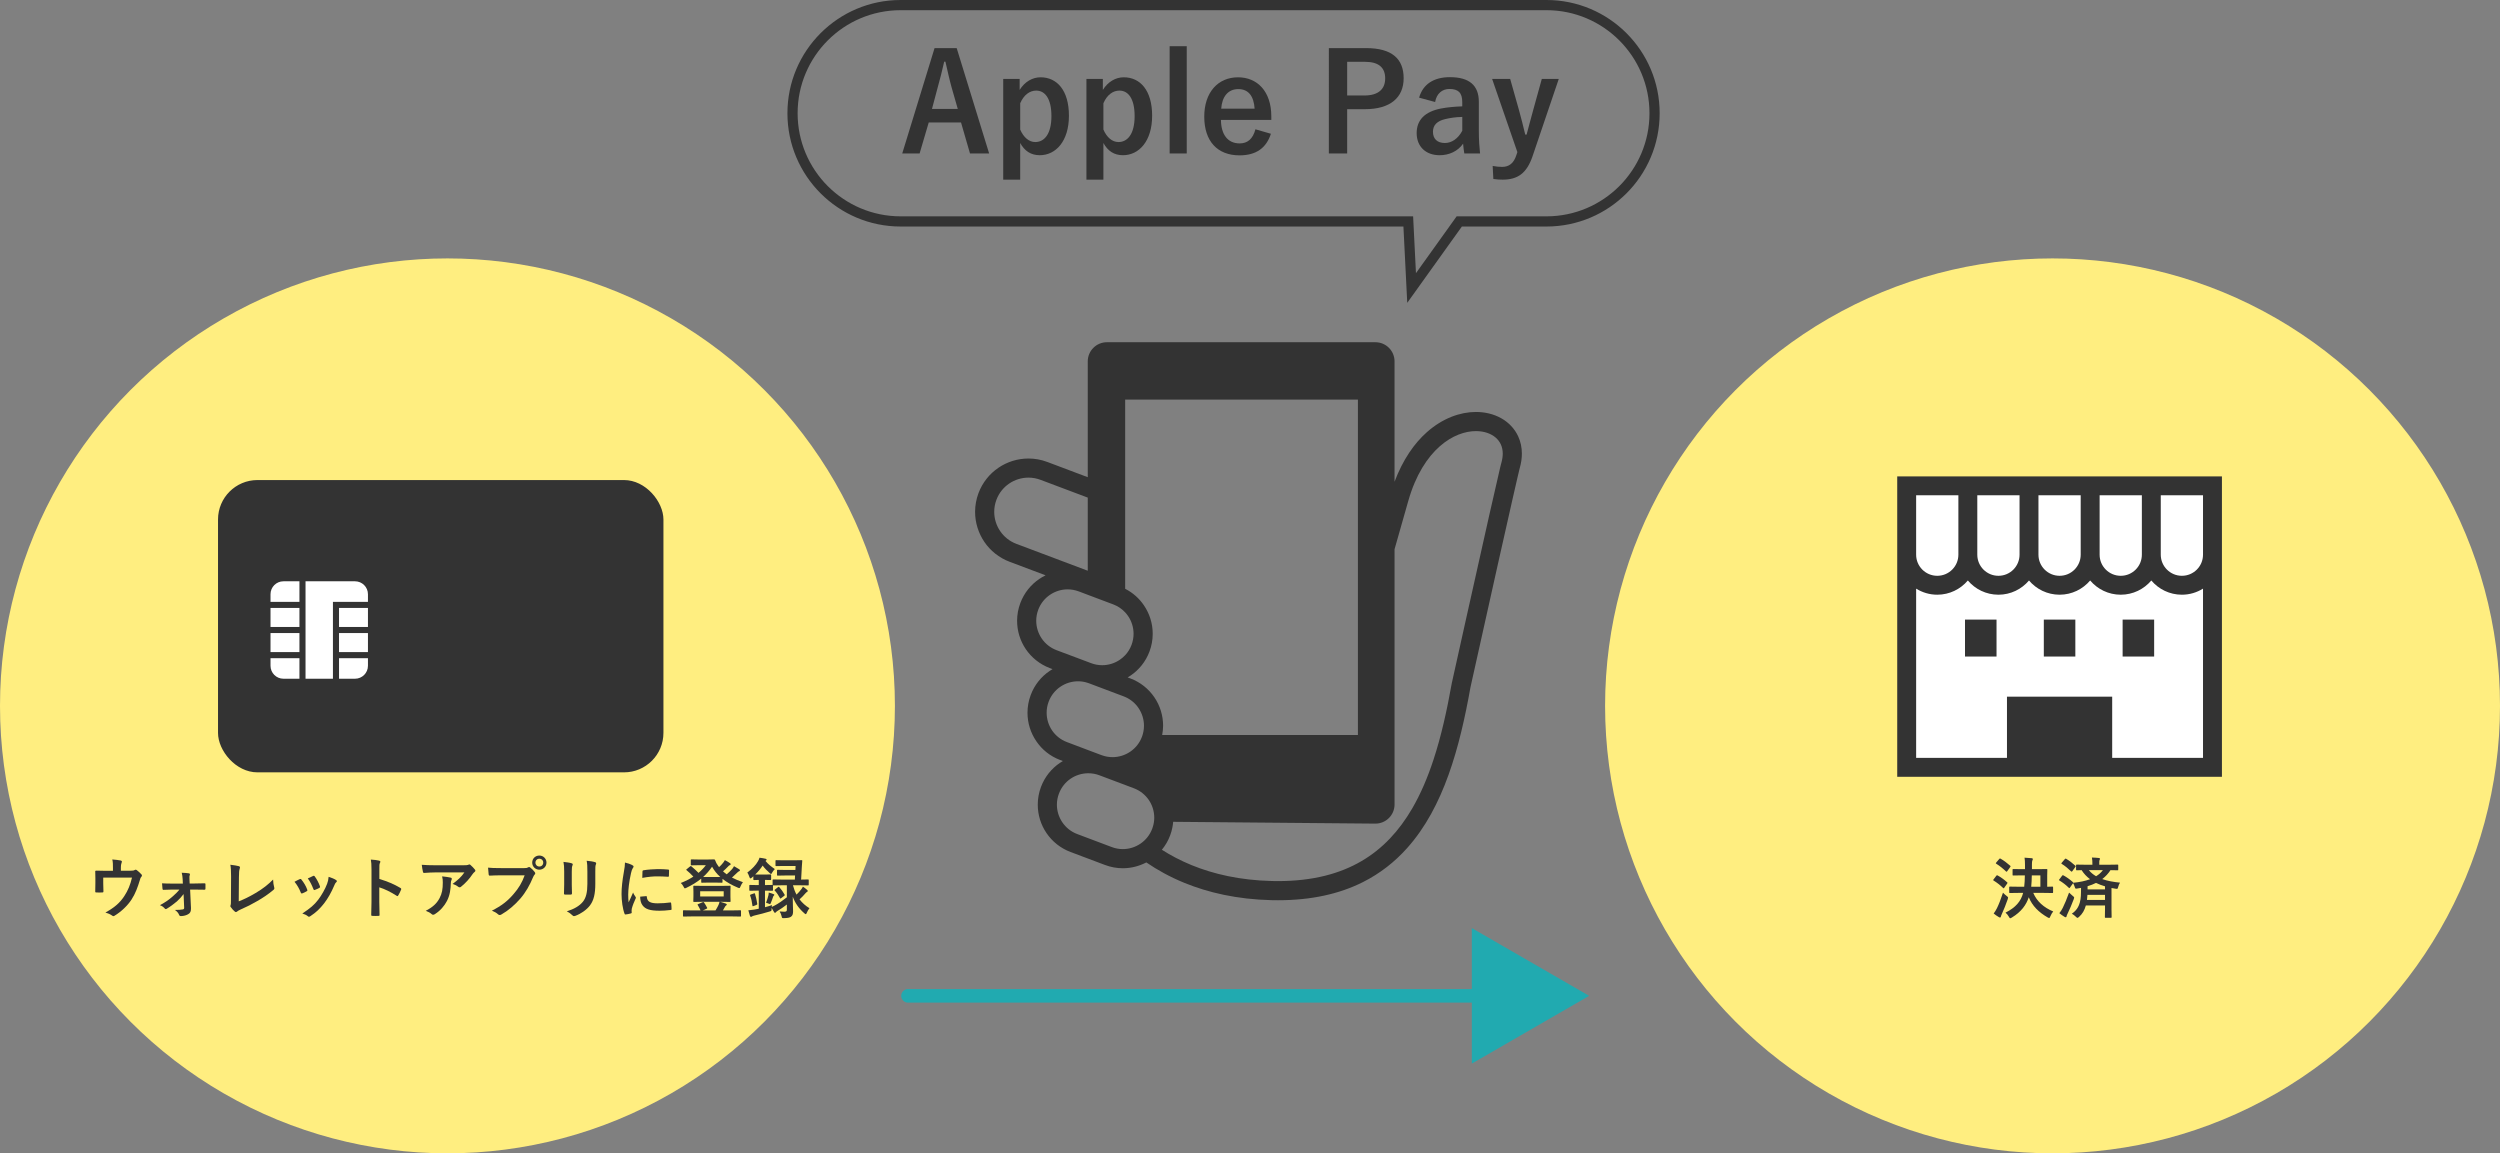 <?xml version="1.0" encoding="UTF-8"?><svg id="b" xmlns="http://www.w3.org/2000/svg" width="735.941" height="339.512" viewBox="0 0 735.941 339.512"><rect x="0" y="0" width="735.941" height="339.512" fill="#808080" stroke="none"/><defs><style>.d{stroke:#21aab0;stroke-linecap:round;stroke-linejoin:round;stroke-width:4px;}.d,.e{fill:none;}.f{fill:#fff;}.g{fill:#333;}.h{fill:#ffee80;}.i{fill:#21aab0;}.e{stroke:#333;stroke-miterlimit:10;stroke-width:3px;}</style></defs><g id="c"><circle class="h" cx="131.721" cy="207.791" r="131.721"/><circle class="h" cx="604.22" cy="207.791" r="131.721"/><rect class="g" x="64.179" y="141.316" width="131.121" height="86.048" rx="11.612" ry="11.612"/><rect class="f" x="79.633" y="186.357" width="8.515" height="5.602"/><path class="f" d="m88.148,193.751v6.05h-4.706c-2.105,0-3.809-1.705-3.809-3.809v-2.241h8.515Z"/><rect class="f" x="79.633" y="178.962" width="8.515" height="5.602"/><path class="f" d="m79.633,177.169v-2.241c0-2.105,1.705-3.809,3.809-3.809h4.706v6.05h-8.515Z"/><path class="f" d="m98.008,177.169v22.632h-8.067v-28.683h14.561c2.105,0,3.813,1.705,3.813,3.809v2.241h-10.308Z"/><rect class="f" x="99.801" y="178.962" width="8.515" height="5.602"/><rect class="f" x="99.801" y="186.357" width="8.515" height="5.602"/><path class="f" d="m99.801,199.802v-6.05h8.515v2.241c0,2.105-1.709,3.809-3.813,3.809h-4.702Z"/><path class="g" d="m446.915,128.446c-1.068-2.312-2.867-4.145-5.04-5.353-2.173-1.207-4.712-1.82-7.389-1.82-4.697,0-9.841,1.882-14.399,5.907-3.795,3.35-7.145,8.191-9.566,14.637v-35.443c0-3.108-2.529-5.631-5.634-5.631h-79.041c-3.108,0-5.635,2.523-5.635,5.631v34.1l-11.925-4.492c-1.814-.684-3.69-1.006-5.532-1.006-3.183,0-6.26.963-8.841,2.724-2.585,1.753-4.678,4.306-5.86,7.446-.684,1.814-1.009,3.693-1.009,5.532,0,3.176.969,6.254,2.724,8.842,1.752,2.576,4.309,4.674,7.448,5.857l10.581,3.982c-.65.316-1.279.678-1.879,1.086-2.442,1.663-4.436,4.087-5.55,7.062-.653,1.712-.96,3.492-.96,5.238,0,3.016.91,5.926,2.582,8.38,1.666,2.442,4.086,4.424,7.065,5.554l.783.294c-.288.167-.579.35-.852.539-2.458,1.656-4.442,4.074-5.56,7.062-.65,1.712-.957,3.489-.957,5.235,0,3.022.913,5.926,2.585,8.371,1.653,2.458,4.074,4.44,7.046,5.554l.78.297c-.303.17-.591.353-.879.551-2.446,1.653-4.44,4.077-5.554,7.049-.653,1.725-.956,3.501-.956,5.251,0,3.006.913,5.928,2.579,8.368,1.666,2.446,4.09,4.439,7.065,5.554l10.16,3.827c1.712.644,3.492.96,5.238.96,2.439,0,4.801-.613,6.913-1.715,3.217,2.198,6.932,4.272,11.219,6.024,7.018,2.861,15.51,4.851,25.636,5.086.641.016,1.269.022,1.901.022,9.857.006,18.092-1.876,24.934-5.3,5.127-2.563,9.448-5.987,13.064-10.027,5.436-6.059,9.297-13.47,12.21-21.574,2.904-8.086,4.876-16.881,6.47-25.825.04-.186.248-1.108.579-2.61,1.312-5.91,4.603-20.72,7.668-34.416,1.53-6.845,3.006-13.411,4.152-18.439.566-2.513,1.056-4.644,1.427-6.226.183-.789.337-1.446.458-1.941.114-.489.205-.842.229-.926.409-1.434.609-2.833.609-4.183.003-1.825-.375-3.555-1.087-5.094Zm-147.718,31.654c-2.025-.762-3.64-2.093-4.771-3.752-1.13-1.66-1.749-3.641-1.749-5.672,0-1.179.204-2.371.647-3.551.765-2.025,2.093-3.643,3.755-4.774,1.653-1.124,3.641-1.749,5.675-1.749,1.173,0,2.369.204,3.545.647l13.912,5.238v21.525l-21.014-7.913Zm7.455,27.856c-1.037-1.533-1.61-3.344-1.61-5.213,0-1.083.192-2.173.594-3.256.7-1.857,1.925-3.347,3.449-4.384,1.52-1.034,3.343-1.61,5.204-1.61,1.08,0,2.173.195,3.253.595h.012l2.656,1.009,7.504,2.823c1.387.52,2.557,1.332,3.505,2.347.312.334.607.706.879,1.102,1.034,1.518,1.597,3.344,1.597,5.201,0,1.083-.192,2.179-.597,3.269-.437,1.173-1.081,2.183-1.879,3.04-.477.508-.991.947-1.57,1.34-1.52,1.037-3.331,1.601-5.201,1.601-1.083,0-2.176-.192-3.256-.601l-.982-.372-9.176-3.442c-1.864-.709-3.35-1.925-4.383-3.448Zm3.049,27.06c-1.031-1.526-1.594-3.347-1.594-5.21,0-1.08.186-2.173.595-3.25.697-1.87,1.913-3.343,3.449-4.396,1.517-1.034,3.343-1.603,5.201-1.603.947,0,1.907.142,2.86.467.137.034.26.09.396.133l10.161,3.829c.158.056.303.115.452.183,1.653.721,2.984,1.857,3.929,3.253,1.037,1.532,1.61,3.346,1.61,5.216,0,1.083-.189,2.173-.591,3.257,0,0-.016.018-.016.03-.697,1.851-1.929,3.325-3.433,4.353-1.523,1.034-3.35,1.607-5.207,1.607-1.081,0-2.173-.189-3.254-.591l-4.046-1.523-6.114-2.313c-1.87-.7-3.347-1.917-4.397-3.442Zm29.605,28.565c-.037.124-.08.26-.124.384-.7,1.858-1.92,3.344-3.442,4.378-1.526,1.037-3.338,1.616-5.207,1.616-1.083,0-2.173-.192-3.257-.601l-10.16-3.829c-1.87-.697-3.346-1.929-4.384-3.449-1.034-1.517-1.61-3.34-1.61-5.201,0-1.083.192-2.189.601-3.257.697-1.867,1.923-3.358,3.442-4.393,1.474-1.006,3.244-1.566,5.046-1.597h.161c1.077,0,2.173.179,3.254.591l.442.164,9.715,3.659c1.87.706,3.35,1.929,4.396,3.449,1.037,1.53,1.604,3.343,1.604,5.216,0,.943-.148,1.909-.476,2.869Zm-6.545-43.867l-.808-.303c.294-.167.579-.35.864-.539,2.455-1.653,4.436-4.08,5.554-7.052.654-1.721.96-3.505.96-5.25,0-3.016-.913-5.919-2.582-8.365-1.362-2.016-3.244-3.721-5.529-4.879v-55.687h68.516v98.724h-57.618c.167-.91.272-1.82.272-2.724,0-3.018-.91-5.925-2.576-8.383-1.666-2.439-4.09-4.427-7.052-5.541Zm109.216-63.534c-.09.303-.192.727-.35,1.377-.57,2.39-1.746,7.535-3.189,13.937-4.322,19.194-11.064,49.607-11.064,49.607l-.012.056-.012.062c-1.393,7.826-3.068,15.435-5.356,22.395-1.712,5.226-3.77,10.083-6.29,14.405-3.789,6.492-8.582,11.767-14.912,15.472-6.343,3.7-14.29,5.879-24.59,5.885-.582,0-1.17-.012-1.771-.025-9.46-.223-17.25-2.061-23.636-4.668-3.285-1.344-6.195-2.891-8.77-4.532,1.009-1.232,1.845-2.638,2.427-4.204.297-.774.52-1.576.668-2.365.115-.554.189-1.108.229-1.659l59.538.532c3.105,0,5.634-2.523,5.634-5.628v-75.153c1.022-3.597,2.34-8.234,4.049-14.234,2.192-7.696,5.622-12.835,9.247-16.042,3.629-3.204,7.483-4.492,10.668-4.492,2.43,0,4.442.746,5.777,1.888.666.573,1.179,1.235,1.539,2.015.359.777.566,1.672.57,2.73 0.0.79-.117,1.666-.393,2.642Z"/><rect class="f" x="560.465" y="142.521" width="89.874" height="81.136"/><path class="g" d="m558.498,140.236v88.428h95.586v-88.428h-95.586Zm59.579,5.568h12.436v17.481c-.001,1.724-.692,3.261-1.821,4.395-1.134,1.13-2.671,1.82-4.396,1.822-1.725-.002-3.263-.692-4.396-1.822-1.13-1.134-1.82-2.67-1.821-4.395v-17.481Zm-18.004,0h12.436v17.481c-.001,1.725-.692,3.261-1.822,4.395-1.134,1.13-2.67,1.82-4.395,1.822-1.726-.002-3.264-.692-4.398-1.822-1.13-1.134-1.82-2.67-1.822-4.395v-17.481h0Zm-18.003,0h12.435v17.481c-.001,1.725-.692,3.261-1.82,4.395-1.135,1.13-2.671,1.82-4.398,1.822-1.725-.002-3.261-.692-4.395-1.822-1.13-1.134-1.82-2.67-1.821-4.395v-17.481h-0Zm-18.004,0h12.436v17.481c-.002,1.725-.692,3.261-1.822,4.395-1.134,1.13-2.671,1.82-4.398,1.822-1.725-.002-3.261-.692-4.395-1.822-1.13-1.134-1.82-2.67-1.822-4.395v-17.481h0Zm84.449,77.292h-26.737v-18.012h-30.974v18.012h-26.738v-49.815c1.805,1.126,3.931,1.786,6.217,1.788,3.613-.002,6.842-1.63,9.003-4.188,2.162,2.558,5.389,4.187,9.001,4.188,3.613,0,6.841-1.629,9.002-4.187,2.163,2.557,5.39,4.186,9.003,4.187,3.612-.002,6.839-1.63,9.001-4.188,2.162,2.558,5.389,4.187,9.002,4.188,3.612-.002,6.839-1.63,9.002-4.187,2.162,2.558,5.389,4.187,9.002,4.187,2.285-.002,4.411-.662,6.216-1.788v49.815Zm0-59.812c-.001,1.725-.692,3.261-1.821,4.395-1.134,1.13-2.67,1.82-4.395,1.822-1.726-.002-3.263-.692-4.398-1.822-1.128-1.134-1.819-2.67-1.82-4.395v-17.481h12.435v17.481h-0Z"/><rect class="g" x="578.45" y="182.394" width="9.281" height="10.875"/><rect class="g" x="624.851" y="182.394" width="9.281" height="10.875"/><rect class="g" x="601.65" y="182.394" width="9.282" height="10.875"/><line class="d" x1="267.295" y1="293.151" x2="439.103" y2="293.151"/><polygon class="i" points="433.267 313.097 467.805 293.153 433.267 273.208 433.267 313.097"/><path class="g" d="m38.187,256.327c.915,0,1.206-.059,1.46-.214.078-.058.175-.097.272-.097.156,0,.311.078.428.195.389.291.953.797,1.304,1.206.097.097.136.194.136.292,0,.155-.078.291-.194.428-.253.253-.331.623-.428.954-.603,2.003-1.303,3.969-2.451,5.72-1.128,1.751-3.054,3.599-5.019,4.766-.117.078-.214.117-.311.117-.136,0-.253-.078-.409-.194-.603-.409-1.167-.642-1.945-.875,2.743-1.518,4.261-2.86,5.564-4.844,1.089-1.654,1.77-3.346,2.257-5.428h-8.463v1.634c0,.778.039,1.576.059,2.354,0,.311-.059.37-.311.37-.584.039-1.206.039-1.79,0-.253,0-.311-.058-.311-.291.019-.992.039-1.634.039-2.413v-1.576c0-.623,0-1.323-.039-1.887-.019-.175.097-.253.273-.253.914.039,1.984.059,2.957.059h1.984v-.759c0-1.031,0-1.829-.194-2.588.953.078,1.868.175,2.412.292.389.078.506.292.35.603-.097.273-.233.681-.233,1.498v.934h2.607Z"/><path class="g" d="m54.04,263.195c-.544.72-1.187,1.459-1.945,2.14-.778.681-2.14,1.673-2.977,2.16-.136.078-.233.117-.331.117-.097,0-.194-.058-.311-.194-.389-.467-.798-.72-1.401-.954,1.81-.992,2.49-1.498,3.619-2.451.875-.759,1.557-1.42,2.121-2.14h-2.237c-.817,0-1.615.059-2.451.078-.156.019-.273-.098-.292-.311-.058-.428-.097-.934-.136-1.615,1.187.078,1.868.078,2.821.078h3.307l-.059-1.284c-.058-.701-.097-1.245-.272-1.907.739.019,1.634.097,2.121.175.291.039.35.253.253.486-.117.273-.117.525-.098,1.128l.059,1.381h1.362c.973,0,2.14-.059,2.957-.059.233-.019.331.059.331.253.019.447.019.915,0,1.362,0,.175-.117.292-.331.273-.739,0-1.751-.039-2.899-.039h-1.284l.253,5.428c.039,1.011-.233,1.478-.778,1.79-.506.331-1.42.584-2.14.584-.331,0-.467-.097-.564-.331-.253-.642-.642-1.031-1.245-1.478,1.109,0,1.926-.078,2.334-.156.273-.058.389-.194.389-.467l-.175-4.046Z"/><path class="g" d="m70.281,265.335c1.498-.584,2.957-1.264,4.961-2.451,2.237-1.323,3.58-2.413,5.156-3.969.019.895.136,1.673.311,2.257.117.37.059.564-.194.778-1.595,1.342-3.21,2.412-4.864,3.346-1.478.875-2.996,1.634-4.767,2.412-.486.214-.836.409-1.089.623-.117.097-.233.156-.35.156s-.214-.059-.331-.156c-.447-.37-.836-.797-1.187-1.323-.078-.097-.117-.195-.117-.311,0-.097.039-.214.097-.331.078-.194.078-.564.078-1.109l.039-7.315c0-1.595-.058-2.549-.214-3.385,1.089.136,2.082.292,2.529.428.194.059.311.175.311.37,0,.097-.039.233-.097.408-.136.389-.214,1.031-.214,2.413l-.059,7.159Z"/><path class="g" d="m88.235,258.798c.214-.097.35-.078.506.136.681.856,1.304,1.848,1.673,2.879.039.136.078.214.078.291,0,.117-.078.175-.233.273-.467.273-.798.428-1.245.603-.273.097-.389,0-.486-.273-.448-1.128-1.051-2.198-1.829-3.132.662-.37,1.128-.584,1.537-.778Zm10.681.253c.156.117.253.214.253.331s-.058.214-.214.35c-.292.253-.428.642-.584.992-.837,1.984-1.849,3.755-2.938,5.175-1.284,1.634-2.354,2.665-4.008,3.755-.155.117-.311.214-.467.214-.097,0-.214-.039-.311-.136-.486-.389-.934-.603-1.654-.817,2.334-1.537,3.502-2.529,4.669-4.047.973-1.265,2.062-3.171,2.627-4.689.253-.72.37-1.148.448-2.062.817.253,1.692.603,2.179.934Zm-6.75-1.187c.214-.097.35-.078.505.156.525.681,1.187,1.907,1.498,2.84.098.292.059.389-.194.525-.37.214-.798.409-1.342.603-.214.078-.292-.019-.389-.291-.448-1.148-.895-2.082-1.634-3.113.778-.37,1.226-.584,1.557-.72Z"/><path class="g" d="m111.675,258.739c2.373.739,4.261,1.498,6.186,2.646.214.117.311.253.214.506-.253.642-.565,1.245-.837,1.692-.078.136-.155.214-.253.214-.058,0-.136-.019-.214-.098-1.79-1.147-3.541-2.003-5.117-2.49v4.3c0,1.265.039,2.413.078,3.813.019.233-.078.292-.351.292-.564.039-1.167.039-1.731,0-.273,0-.37-.059-.37-.292.059-1.44.078-2.587.078-3.833v-9.572c0-1.459-.059-2.101-.195-2.879.895.059,1.868.156,2.432.311.272.058.37.175.37.331,0,.117-.059.273-.156.447-.136.253-.136.739-.136,1.829v2.782Z"/><path class="g" d="m128.306,256.814c-1.109,0-2.296.078-3.444.156-.233.019-.31-.117-.35-.292-.156-.545-.273-1.518-.351-2.101,1.323.097,2.394.136,3.949.136h8.347c.817,0,1.147-.039,1.342-.117.098-.039.273-.136.37-.136.155,0,.311.117.447.272.428.37.798.778,1.168,1.226.097.117.155.233.155.35,0,.156-.098.292-.273.409-.214.155-.37.35-.525.564-.914,1.381-2.12,2.724-3.424,3.755-.117.117-.253.175-.409.175-.155,0-.33-.078-.467-.194-.486-.389-.973-.603-1.614-.798,1.557-1.167,2.51-2.003,3.482-3.404h-8.404Zm1.089,7.587c.739-1.381.953-2.704.953-4.591,0-.72-.038-1.167-.194-1.829.953.098,1.965.234,2.51.37.253.059.331.195.331.37,0,.117-.039.234-.098.351-.136.272-.155.467-.175.797-.059,1.887-.253,3.619-1.148,5.35-.758,1.46-1.926,2.84-3.54,3.872-.176.117-.351.195-.545.195-.137,0-.273-.059-.39-.175-.467-.409-1.03-.72-1.77-.992,2.12-1.109,3.229-2.16,4.065-3.716Z"/><path class="g" d="m147.427,257.67c-1.264,0-2.373.058-3.21.097-.253.019-.33-.117-.369-.389-.059-.389-.137-1.401-.175-1.965.875.097,1.906.136,3.735.136h6.945c.583,0,.797-.039,1.069-.194.117-.078.233-.117.331-.117.117,0,.233.039.331.136.506.409.992.875,1.322,1.343.098.136.156.253.156.389,0,.117-.059.234-.194.37-.176.175-.273.37-.448.759-.953,2.296-2.14,4.436-3.774,6.323-1.673,1.906-3.56,3.521-5.524,4.63-.176.117-.351.175-.525.175-.156,0-.331-.059-.486-.214-.447-.428-1.09-.778-1.81-1.07,2.841-1.44,4.572-2.782,6.361-4.864,1.518-1.731,2.51-3.385,3.288-5.544h-7.023Zm13.443-3.735c0,1.167-.934,2.082-2.101,2.082s-2.102-.914-2.102-2.082c0-1.206.935-2.082,2.102-2.082s2.101.914,2.101,2.082Zm-3.249,0c0,.662.487,1.148,1.148,1.148s1.147-.486,1.147-1.148-.486-1.148-1.147-1.148-1.148.486-1.148,1.148Z"/><path class="g" d="m166.081,256.561c0-1.342-.059-2.082-.214-2.84.817.097,1.849.214,2.412.408.233.059.331.175.331.311,0,.097-.039.194-.078.291-.175.37-.214.856-.214,1.849v3.93c0,1.012.039,1.77.059,2.451,0,.292-.117.389-.428.389h-1.557c-.273,0-.39-.097-.37-.331,0-.681.059-1.81.059-2.646v-3.813Zm9.163,3.638c0,2.879-.428,4.805-1.575,6.342-.954,1.265-2.647,2.451-4.28,3.054-.156.059-.292.097-.409.097-.155,0-.291-.058-.467-.233-.467-.467-.973-.836-1.653-1.187,2.082-.642,3.716-1.557,4.747-2.84.894-1.109,1.304-2.724,1.304-5.195v-3.677c0-1.673-.039-2.296-.214-3.171.934.078,1.867.214,2.528.428.195.058.273.175.273.331,0,.097-.019.214-.077.311-.176.408-.176.914-.176,2.121v3.619Z"/><path class="g" d="m186.058,254.634c.33.175.447.292.447.467,0,.136-.039.194-.292.584-.194.35-.292.623-.467,1.381-.545,2.412-.817,4.805-.817,6.284,0,.954.039,1.595.117,2.276.408-.895.759-1.537,1.322-2.899.156.486.409.798.682,1.226.058.098.136.214.136.292,0,.136-.039.214-.098.311-.447,1.011-.816,1.848-1.108,2.938-.039.117-.059.331-.059.603,0,.233.039.389.039.545,0,.136-.078.214-.253.253-.486.136-1.031.253-1.596.311-.136.019-.214-.078-.253-.214-.544-1.362-.894-3.833-.894-5.797,0-1.751.214-3.872.661-6.381.253-1.44.351-2.082.351-2.899.875.214,1.498.409,2.082.72Zm4.163,9.164c.155-.019.194.078.194.291.117,1.343,1.051,1.829,3.171,1.829,1.459,0,2.413-.098,3.716-.253.195-.019.233,0,.273.253.059.408.117,1.167.117,1.673,0,.233,0,.253-.331.292-1.323.156-2.257.214-3.171.214-2.88,0-4.222-.467-5.059-1.615-.486-.623-.681-1.615-.681-2.529l1.77-.155Zm-1.09-7.276c.019-.233.078-.292.273-.331,1.147-.214,3.327-.35,4.222-.35,1.167,0,2.062.039,2.88.117.408.019.447.058.447.253,0,.584,0,1.109-.039,1.653-.019.175-.078.253-.253.233-1.167-.078-2.179-.117-3.171-.117-1.304,0-2.568.117-4.417.448.019-1.089.019-1.576.059-1.907Z"/><path class="g" d="m208.408,253.02c1.09,0,1.635-.039,1.77-.039.176,0,.233.019.331.233.214.603.506,1.167.894,1.673.078.136.176.253.273.37.467-.428.856-.836,1.168-1.245.194-.233.35-.467.544-.817.584.291,1.148.662,1.498.895.176.117.215.214.215.311,0,.117-.078.214-.253.273-.156.058-.351.194-.662.545-.408.428-.817.836-1.342,1.284.35.311.7.603,1.089.875.643-.544,1.187-1.109,1.596-1.556.194-.253.369-.486.545-.837.583.311,1.069.604,1.518.895.175.117.233.214.233.331s-.098.214-.253.272c-.195.078-.351.156-.682.525-.408.409-.875.856-1.42,1.323.973.506,2.043.973,3.229,1.362-.292.389-.506.759-.7,1.226-.156.37-.214.506-.37.506-.097,0-.233-.039-.447-.136-1.79-.759-3.269-1.595-4.494-2.568v.915c0,.195-.019.214-.214.214-.098,0-.545-.039-1.926-.039h-2.004c-1.382,0-1.81.039-1.907.039-.194,0-.214-.019-.214-.214v-.992c-1.283,1.051-2.743,1.926-4.357,2.704-.214.098-.351.156-.447.156-.156,0-.233-.156-.409-.506-.214-.428-.447-.739-.798-1.07,1.382-.545,2.607-1.167,3.697-1.868-.682-.739-1.284-1.304-1.946-1.848-.097-.078-.155-.136-.155-.195,0-.039.059-.097.155-.175l.974-.778c.175-.136.214-.175.389-.039.759.642,1.42,1.226,2.102,1.926.816-.681,1.536-1.42,2.159-2.257h-2.159c-1.46,0-1.927.039-2.043.039-.214,0-.233-.019-.233-.194v-1.342c0-.195.019-.214.233-.214.116,0,.583.039,2.043.039h2.781Zm3.872,7.763c1.81,0,2.451-.039,2.568-.039.194,0,.214.019.214.233,0,.117-.039.486-.039,1.401v1.498c0,.915.039,1.284.039,1.401,0,.214-.019.233-.214.233-.117,0-.759-.039-2.568-.039h-.292c.642.175,1.206.35,1.712.545.175.058.253.175.253.253,0,.097-.059.194-.194.273-.155.097-.233.194-.37.447l-.583,1.012h2.646c1.751,0,2.354-.039,2.471-.039.194,0,.214.019.214.195v1.44c0,.195-.019.214-.214.214-.116,0-.72-.039-2.471-.039h-11.712c-1.751,0-2.353.039-2.471.039-.194,0-.214-.019-.214-.214v-1.44c0-.175.019-.195.214-.195.117,0,.72.039,2.471.039h2.49c-.233-.506-.506-1.07-.817-1.557-.116-.175-.097-.233.137-.311l1.284-.545c.233-.097.31-.078.428.098.331.486.604.953.875,1.478.098.194.078.253-.194.37l-1.051.467h3.735c.331-.525.604-1.012.817-1.459.156-.311.292-.681.37-1.07h-4.941c-1.81,0-2.433.039-2.568.039-.194,0-.214-.019-.214-.233,0-.117.039-.486.039-1.401v-1.498c0-.915-.039-1.284-.039-1.401,0-.214.019-.233.214-.233.136,0,.759.039,2.568.039h5.408Zm-6.167,3.113h6.926v-1.537h-6.926v1.537Zm4.436-5.72c.739,0,1.187,0,1.478-.019-.973-.875-1.77-1.868-2.412-3.016-.778,1.148-1.654,2.14-2.627,3.016.273.019.759.019,1.557.019h2.004Z"/><path class="g" d="m233.424,260.607c.272,1.012.603,1.926,1.05,2.743.525-.506.992-1.012,1.44-1.615.155-.214.31-.447.447-.739.486.331.798.584,1.245.973.116.117.194.233.194.331,0,.078-.098.175-.253.273-.155.097-.311.214-.545.505-.428.525-.992,1.09-1.634,1.673.798,1.051,1.77,1.907,2.918,2.607-.292.35-.584.836-.798,1.362-.116.273-.175.389-.292.389-.097,0-.214-.078-.389-.233-1.634-1.42-2.743-2.996-3.443-4.922,0,2.276.097,3.385.097,4.28,0,.739-.097,1.284-.642,1.654-.37.233-.894.37-2.004.389-.622.019-.604.019-.739-.584-.117-.525-.311-.973-.584-1.381.584.059.935.078,1.362.078.622,0,.778-.156.778-.603v-1.518c-.915.7-1.868,1.381-2.724,1.868-.253.156-.429.291-.506.409-.059.097-.156.175-.233.175-.078,0-.156-.019-.253-.156-.253-.37-.486-.797-.759-1.323-.019.097-.019.214-.019.311-.019.642-.019.603-.584.778-1.4.428-2.859.817-4.475,1.187-.311.078-.565.175-.681.253-.117.078-.194.136-.311.136-.136,0-.253-.078-.311-.253-.175-.525-.35-1.109-.486-1.673.662-.058,1.148-.117,1.712-.214.448-.078.915-.156,1.362-.253v-5.331h-.545c-1.44,0-1.887.039-2.004.039-.214,0-.233-.019-.233-.214v-1.284c0-.194.019-.214.233-.214.117,0,.565.039,2.004.039h.545v-1.518c-.973.019-1.284.039-1.382.039-.194,0-.214-.019-.214-.233v-.875c-.155.136-.291.272-.447.389-.175.156-.311.234-.408.234-.137,0-.214-.136-.311-.428-.136-.447-.369-.934-.604-1.304,1.401-1.031,2.51-2.198,3.152-3.346.214-.389.35-.681.428-1.012.604.059,1.304.195,1.81.311.194.039.292.156.292.233,0,.097-.059.195-.215.311l-.116.097c.778.973,1.576,1.576,2.743,2.393-.233.233-.565.642-.759.992-.155.291-.233.447-.351.447-.097,0-.214-.097-.408-.273-.837-.739-1.518-1.44-2.062-2.198-.603.915-1.342,1.809-2.198,2.627.253.019.623.019,1.284.019h1.557c1.167,0,1.498-.039,1.614-.039.214,0,.233.019.233.214v1.206c0,.214-.019.233-.233.233-.116,0-.447-.039-1.575-.039v1.518h.116c1.44,0,1.888-.039,2.004-.039h.117v-1.401c0-.194.019-.214.214-.214.116,0,.72.039,2.567.039h3.774l.059-1.206h-2.879c-1.576,0-2.102.039-2.218.039-.195,0-.215-.019-.215-.214v-1.284c0-.194.019-.214.215-.214.116,0,.642.039,2.218.039h2.977l.058-1.167h-3.521c-1.537,0-2.062.039-2.18.039-.194,0-.214-.019-.214-.214v-1.323c0-.194.019-.214.214-.214.117,0,.643.039,2.18.039h3.073c1.557,0,2.082-.039,2.179-.039.195,0,.253.039.234.233-.059.564-.078,1.089-.117,1.615l-.214,3.872c1.381,0,1.906-.039,2.004-.039.214,0,.233.019.233.214v1.323c0,.194-.019.214-.233.214-.098,0-.72-.039-2.568-.039h-1.848Zm-11.498,2.393c.233-.078.273-.078.33.117.273.875.525,1.965.662,2.938.019.175,0,.233-.233.331l-.837.331c-.273.097-.311.078-.351-.117-.116-1.031-.31-1.945-.661-2.938-.078-.214-.059-.253.214-.35l.876-.311Zm8.287-2.393c-1.848,0-2.451.039-2.567.039h-.098v1.362c0,.194-.019.214-.233.214-.116,0-.565-.039-2.004-.039h-.116v4.883c.681-.175,1.361-.389,2.062-.623-.039.175-.058.351-.077.545l.875-.428c1.109-.584,2.374-1.46,3.58-2.413v-3.541h-1.421Zm-3.988,2.86c.039-.194.059-.408.078-.72.467.117,1.07.311,1.42.467.156.059.215.117.215.195,0,.097-.039.156-.117.214-.116.078-.175.175-.253.409-.155.506-.351,1.05-.622,1.692-.117.292-.176.428-.311.428-.078,0-.214-.059-.409-.156-.194-.097-.467-.175-.72-.233.311-.817.545-1.557.72-2.296Zm2.802-2.315c.098-.078.156-.117.194-.117.059,0,.117.058.195.136.642.72,1.108,1.401,1.536,2.159.117.175.098.234-.116.389l-.856.662c-.116.078-.175.136-.233.136-.058,0-.097-.059-.155-.175-.428-.797-.914-1.517-1.518-2.179-.136-.136-.117-.175.098-.331l.856-.681Z"/><path class="g" d="m587.666,257.806c.156-.195.214-.195.39-.097.953.525,1.926,1.226,2.801,2.023.078.078.117.117.117.156,0,.059-.039.117-.117.233l-.875,1.245c-.059.097-.098.136-.156.136-.038,0-.097-.039-.175-.117-.836-.817-1.81-1.576-2.763-2.16-.097-.058-.155-.097-.155-.136,0-.059.059-.136.136-.234l.798-1.05Zm.194,9.533c.545-1.109,1.148-2.646,1.77-4.552.292.311.682.661,1.09.973.311.233.408.331.408.506,0,.097-.039.214-.097.428-.545,1.557-1.129,3.055-1.731,4.358-.156.331-.253.584-.292.778-.039.156-.117.273-.233.273-.137,0-.273-.078-.409-.156-.486-.291-.934-.584-1.478-1.031.409-.545.643-.934.973-1.576Zm.682-14.494c.155-.175.214-.175.369-.078.973.545,1.984,1.323,2.841,2.082.077.058.116.117.116.175,0,.059-.039.117-.116.233l-.895,1.226c-.136.195-.175.175-.33.059-.856-.836-1.946-1.712-2.88-2.276-.097-.058-.136-.097-.136-.136,0-.058.039-.117.136-.233l.895-1.05Zm5.836,9.999c-1.926,0-2.587.039-2.704.039-.194,0-.214-.019-.214-.214v-1.44c0-.214.019-.233.214-.233.117,0,.778.039,2.704.039h1.498c.117-.934.175-2.023.194-3.346h-.894c-1.79,0-2.412.039-2.51.039-.194,0-.214-.019-.214-.214v-1.478c0-.194.019-.214.214-.214.098,0,.72.039,2.51.039h.934v-1.128c0-1.089-.039-1.576-.136-2.256.681.039,1.459.078,2.12.155.195.039.331.117.331.234,0,.136-.059.233-.136.408-.098.195-.137.506-.137,1.167v1.42h1.77c1.81,0,2.432-.039,2.549-.039.194,0,.214.019.214.214,0,.117-.039.603-.039,1.712v3.288c1.012,0,1.42-.039,1.518-.039.194,0,.214.019.214.233v1.44c0,.194-.019.214-.214.214-.117,0-.778-.039-2.685-.039h-2.938c1.051,2.51,3.113,4.319,5.876,5.467-.311.351-.604.875-.856,1.46-.136.331-.214.467-.35.467-.098,0-.233-.078-.467-.194-2.588-1.498-4.475-3.347-5.525-5.915-.739,2.257-2.237,4.319-4.981,5.973-.233.136-.37.214-.486.214-.137,0-.214-.136-.39-.447-.273-.486-.622-.915-.992-1.206,2.996-1.518,4.533-3.308,5.194-5.817h-1.187Zm6.265-1.809v-3.346h-2.529c-.019,1.303-.077,2.393-.175,3.346h2.704Z"/><path class="g" d="m607.04,257.786c.155-.194.214-.194.389-.097.954.525,1.888,1.187,2.782,1.984.078.078.117.117.098.194,1.867-.175,3.541-.525,4.961-1.05-.973-.72-1.81-1.596-2.49-2.666-.914.019-1.323.039-1.4.039-.215,0-.234-.019-.234-.214v-1.264c0-.175.019-.195.234-.195.116,0,.777.039,2.665.039h1.906v-.253c0-.662-.019-1.245-.136-1.868.72.019,1.381.058,2.062.136.195.019.311.117.311.194,0,.175-.077.273-.136.409-.078.175-.078.37-.078,1.07v.311h2.685c1.907,0,2.568-.039,2.686-.039.194,0,.214.019.214.195v1.264c0,.195-.019.214-.214.214-.117,0-.662-.019-2.062-.039-.681,1.031-1.478,1.887-2.432,2.627,1.517.545,3.307.856,5.233,1.051-.215.272-.429.797-.565,1.323-.137.545-.175.545-.72.467-.429-.058-.817-.136-1.226-.214v6.167c0,1.537.038,2.276.038,2.393,0,.195-.019.214-.233.214h-1.536c-.195,0-.215-.019-.215-.214,0-.117.039-.856.039-2.393v-1.031h-5.642c-.39,1.42-1.012,2.49-2.004,3.366-.233.194-.351.291-.467.291-.117,0-.233-.097-.447-.311-.39-.389-.817-.701-1.207-.915,1.245-.856,1.985-1.887,2.374-3.385.311-1.147.331-2.334.331-4.222-.37.078-.739.136-1.109.195-.545.078-.565.097-.739-.467-.136-.428-.311-.817-.486-1.109l-.953,1.323c-.059.097-.098.136-.156.136-.038,0-.097-.039-.175-.117-.817-.817-1.77-1.537-2.724-2.121-.098-.059-.155-.098-.155-.136,0-.059.058-.136.136-.233l.798-1.051Zm.175,9.494c.545-1.109,1.206-2.627,1.868-4.514.292.292.7.662,1.089.973.292.233.409.331.409.506,0,.097-.039.233-.117.447-.583,1.518-1.187,3.016-1.828,4.3-.156.331-.273.584-.292.778-.019.155-.117.253-.253.253-.098,0-.214-.039-.351-.136-.467-.292-.973-.603-1.518-1.07.409-.506.662-.894.992-1.537Zm.623-14.377c.155-.194.214-.194.389-.097.953.564,1.829,1.245,2.685,2.023.078.058.117.117.117.175,0,.059-.039.117-.117.233l-.875,1.226c-.155.194-.194.175-.351.058-.856-.836-1.809-1.634-2.743-2.198-.097-.059-.136-.097-.136-.136,0-.059.039-.117.136-.233l.895-1.051Zm11.828,12.023v-1.498h-5.175c-.039.525-.078,1.012-.136,1.498h5.311Zm-5.136-3.113h5.136v-.895c-.934-.273-1.809-.603-2.646-1.012-.759.389-1.596.7-2.49.973v.934Zm.389-5.662c.565.72,1.284,1.304,2.121,1.79.817-.486,1.478-1.09,2.004-1.79h-4.125Z"/><path class="g" d="m291.176,45.172h-5.635l-2.637-9.112h-9.512l-2.678,9.112h-5.115l9.512-31.011h6.514l9.551,31.011Zm-11.029-19.382c-.68-2.438-1.159-4.716-1.838-7.633h-.36c-.679,2.957-1.238,5.195-1.918,7.593l-1.679,6.314h7.593l-1.798-6.274Z"/><path class="g" d="m300.163,26.47c1.48-2.398,3.757-3.717,6.154-3.717,4.796,0,8.352,3.796,8.352,11.309s-3.876,11.629-8.592,11.629c-2.638,0-4.476-1.279-5.755-3.597v10.79h-4.995v-29.652h4.835v3.237Zm.16,11.669c.999,2.318,2.598,3.676,4.436,3.676,2.638,0,4.756-2.318,4.756-7.633,0-5.275-1.958-7.513-4.476-7.513-1.838,0-3.597,1.159-4.716,3.717v7.753Z"/><path class="g" d="m324.656,26.47c1.478-2.398,3.757-3.717,6.154-3.717,4.796,0,8.352,3.796,8.352,11.309s-3.877,11.629-8.593,11.629c-2.637,0-4.476-1.279-5.754-3.597v10.79h-4.996v-29.652h4.836v3.237Zm.16,11.669c.999,2.318,2.598,3.676,4.436,3.676,2.638,0,4.756-2.318,4.756-7.633,0-5.275-1.958-7.513-4.477-7.513-1.838,0-3.597,1.159-4.715,3.717v7.753Z"/><path class="g" d="m349.348,45.172h-5.035V13.602h5.035v31.571Z"/><path class="g" d="m359.417,35.301c.04,4.156,1.879,6.914,5.516,6.914,2.277,0,3.876-1.279,4.636-4.156l4.556,1.319c-1.359,4.196-4.356,6.354-9.231,6.354-6.555,0-10.391-4.196-10.391-11.389,0-7.153,4.036-11.589,9.951-11.589,5.595,0,9.79,4.076,9.79,11.509v1.039h-14.826Zm9.911-3.317c-.24-3.677-1.798-5.755-4.796-5.755-3.037,0-4.795,2.238-5.035,5.755h9.831Z"/><path class="g" d="m402.132,14.161c7.633,0,11.069,3.157,11.069,8.872s-3.956,9.111-11.39,9.111h-5.235v13.028h-5.394V14.161h10.95Zm-5.556,13.947h5.076c4.115,0,6.114-1.878,6.114-5.035,0-3.077-1.799-4.875-5.915-4.875h-5.275v9.911Z"/><path class="g" d="m417.752,28.748c1.119-3.956,4.316-6.034,9.071-6.034,5.675,0,8.513,2.398,8.513,7.273v8.712c0,2.558.159,4.636.359,6.474h-4.636c-.16-.959-.239-1.599-.359-2.877-1.559,2.238-4.116,3.397-6.914,3.397-4.036,0-6.753-2.518-6.753-6.514,0-3.836,2.397-6.314,7.153-7.233,1.878-.36,4.036-.56,6.273-.639v-1.239c0-2.757-1.158-3.876-3.796-3.876-2.078,0-3.757,1.319-4.196,3.836l-4.716-1.279Zm12.708,5.675c-2.118.04-3.676.32-5.035.639-2.357.559-3.597,1.758-3.597,3.717,0,2.078,1.239,3.317,3.517,3.317,1.919,0,3.837-1.199,5.115-3.597v-4.076Z"/><path class="g" d="m451.156,45.971c-1.718,5.035-4.356,6.914-8.831,6.914-.84,0-1.679-.04-2.718-.2l-.2-3.836c1.079.2,1.919.28,2.798.28,2.038,0,3.397-1.079,4.156-3.397l.319-.959-7.433-21.54h5.314l2.598,9.191c.72,2.518,1.199,4.636,1.839,7.193h.399c.679-2.478,1.238-4.716,1.958-7.273l2.518-9.111h4.995l-7.713,22.739Z"/><path class="e" d="m455.222,65.186h-25.651l-14.03,19.596-.98-19.596h-149.417c-17.586,0-31.843-14.257-31.843-31.843h0c0-17.586,14.257-31.843,31.843-31.843h190.078c17.586,0,31.843,14.257,31.843,31.843h0c0,17.586-14.257,31.843-31.843,31.843Z"/></g></svg>